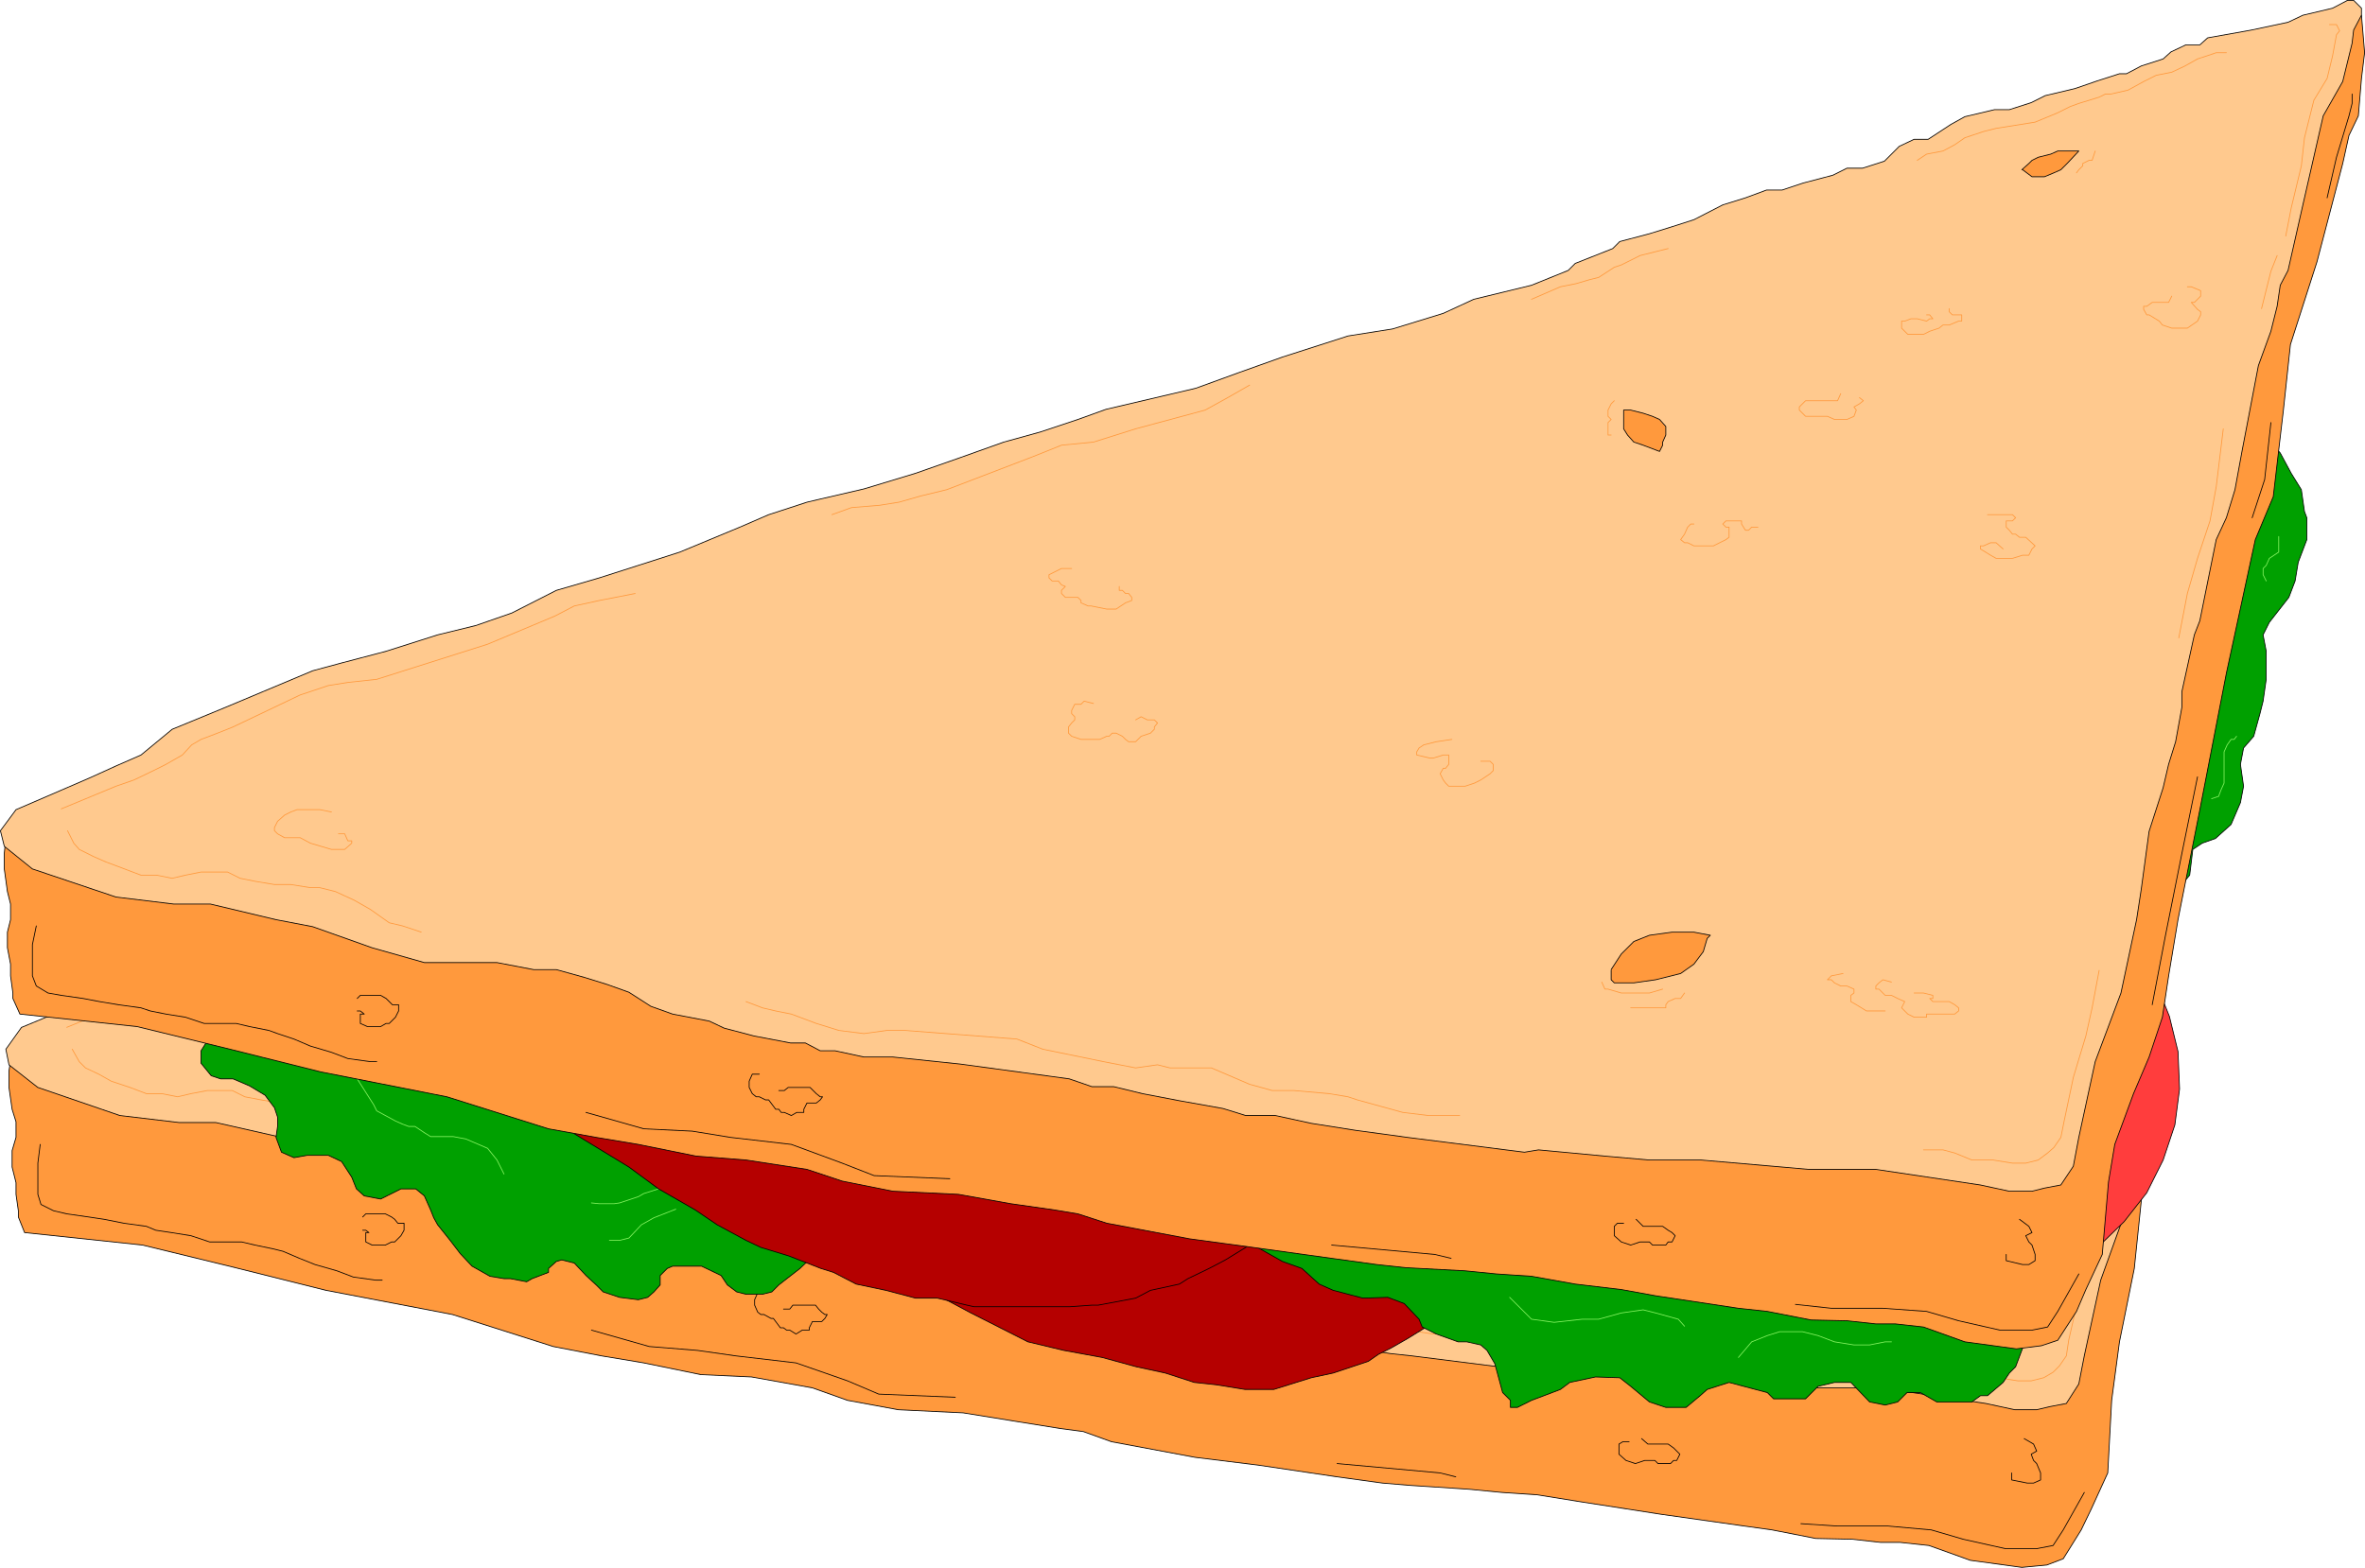 <?xml version="1.0" encoding="UTF-8" standalone="no"?>
<svg
   version="1.0"
   width="129.51mm"
   height="85.877mm"
   id="svg105"
   sodipodi:docname="Sandwich - Half 1.wmf"
   xmlns:inkscape="http://www.inkscape.org/namespaces/inkscape"
   xmlns:sodipodi="http://sodipodi.sourceforge.net/DTD/sodipodi-0.dtd"
   xmlns="http://www.w3.org/2000/svg"
   xmlns:svg="http://www.w3.org/2000/svg">
  <sodipodi:namedview
     id="namedview105"
     pagecolor="#ffffff"
     bordercolor="#000000"
     borderopacity="0.25"
     inkscape:showpageshadow="2"
     inkscape:pageopacity="0.0"
     inkscape:pagecheckerboard="0"
     inkscape:deskcolor="#d1d1d1"
     inkscape:document-units="mm" />
  <defs
     id="defs1">
    <pattern
       id="WMFhbasepattern"
       patternUnits="userSpaceOnUse"
       width="6"
       height="6"
       x="0"
       y="0" />
  </defs>
  <path
     style="fill:#ff993d;fill-opacity:1;fill-rule:evenodd;stroke:none"
     d="m 2.505,217.218 -0.646,4.524 v 3.393 l 0.646,4.524 0.808,2.585 v 1.454 1.777 l -0.808,2.747 v 3.393 l 0.808,3.231 v 1.292 1.131 l 0.485,3.393 v 1.292 l 1.293,3.231 24.402,2.585 19.23,4.685 18.746,4.685 26.179,5.008 20.846,6.624 10.019,1.939 8.726,1.454 11.797,2.423 10.504,0.485 12.605,2.262 7.272,2.585 10.504,1.939 13.413,0.646 10.989,1.777 9.05,1.454 4.848,0.646 5.818,2.1 17.291,3.231 13.09,1.616 16.322,2.423 9.373,1.292 5.818,0.485 12.282,0.808 6.626,0.646 7.272,0.485 9.05,1.454 9.373,1.454 7.272,1.131 17.13,2.423 5.818,0.808 9.05,1.777 7.595,0.162 5.818,0.646 h 4.04 l 5.979,0.646 8.565,3.07 10.666,1.454 5.171,-0.485 3.394,-1.292 3.717,-5.978 2.101,-4.362 3.394,-7.432 0.808,-15.025 1.616,-12.117 3.07,-15.187 4.525,-43.783 6.141,-72.379 L 479.547,50.003 28.199,207.363 8.484,213.987 Z"
     id="path1" />
  <path
     style="fill:none;stroke:#000000;stroke-width:0.162px;stroke-linecap:round;stroke-linejoin:round;stroke-miterlimit:4;stroke-dasharray:none;stroke-opacity:1"
     d="m 2.505,217.218 -0.646,4.524 v 3.393 l 0.646,4.524 0.808,2.585 v 1.454 1.777 l -0.808,2.747 v 3.393 l 0.808,3.231 v 1.292 1.131 l 0.485,3.393 v 1.292 l 1.293,3.231 24.402,2.585 19.23,4.685 18.746,4.685 26.179,5.008 20.846,6.624 10.019,1.939 8.726,1.454 11.797,2.423 10.504,0.485 12.605,2.262 7.272,2.585 10.504,1.939 13.413,0.646 10.989,1.777 9.05,1.454 4.848,0.646 5.818,2.1 17.291,3.231 13.09,1.616 16.322,2.423 9.373,1.292 5.818,0.485 12.282,0.808 6.626,0.646 7.272,0.485 9.05,1.454 9.373,1.454 7.272,1.131 17.13,2.423 5.818,0.808 9.05,1.777 7.595,0.162 5.818,0.646 h 4.04 l 5.979,0.646 8.565,3.07 10.666,1.454 5.171,-0.485 3.394,-1.292 3.717,-5.978 2.101,-4.362 3.394,-7.432 0.808,-15.025 1.616,-12.117 3.07,-15.187 4.525,-43.783 6.141,-72.379 L 479.547,50.003 28.199,207.363 8.484,213.987 2.505,217.218 v 0"
     id="path2" />
  <path
     style="fill:#ffc98e;fill-opacity:1;fill-rule:evenodd;stroke:none"
     d="m 7.838,225.135 16.968,5.816 12.282,1.454 h 7.595 l 13.574,3.07 7.595,1.454 12.282,4.685 10.666,2.908 h 7.434 7.595 l 7.595,1.454 h 4.686 l 5.979,1.616 4.686,1.454 4.363,1.454 4.686,3.07 4.525,1.616 7.595,1.454 3.07,1.616 6.141,1.292 7.595,1.454 h 3.07 l 2.909,1.616 h 3.232 l 5.818,1.616 h 6.141 l 13.736,1.454 22.786,2.908 4.525,1.616 h 4.686 l 5.979,1.454 7.434,1.454 9.211,1.616 4.686,1.454 h 5.979 l 7.595,1.616 9.211,1.454 5.979,0.969 4.525,0.485 24.402,3.07 2.909,-0.485 13.736,1.292 9.211,0.485 h 4.525 6.141 l 16.806,1.616 5.494,0.646 h 5.171 4.202 4.363 l 21.816,3.231 5.979,1.292 h 4.525 l 2.747,-0.646 3.394,-0.646 2.586,-4.039 1.131,-5.816 3.394,-15.671 5.171,-14.379 3.394,-15.187 0.97,-5.978 0.485,-11.955 v -4.685 l 1.454,-4.524 v -4.524 l 1.454,-4.524 1.616,-7.432 v -3.231 l 1.454,-11.955 v -13.571 l 26.826,-114.708 -2.909,1.454 -7.595,1.616 -9.211,1.454 -1.454,1.616 h -3.07 l -3.07,1.454 -1.454,1.454 -4.525,1.616 -3.232,1.454 h -1.454 l -4.525,1.454 -4.525,1.454 -6.141,1.454 -3.07,1.616 -4.525,1.616 h -3.07 l -5.979,1.454 -3.232,1.454 -4.363,2.908 h -3.07 l -3.07,1.616 -2.909,3.07 -4.686,1.454 h -3.07 l -2.909,1.454 -6.141,1.616 -4.363,1.454 h -3.232 l -4.363,1.616 -4.848,1.454 -5.818,2.908 -4.686,1.616 -4.525,1.616 -6.141,1.454 -1.454,1.454 -7.757,2.908 -1.454,1.454 -7.595,3.231 -6.141,1.454 -5.818,1.454 -6.302,3.07 -10.504,2.908 -9.211,1.616 -13.574,4.524 -9.05,2.908 -9.05,3.231 -18.422,4.362 -5.818,2.262 -8.08,2.747 -7.272,1.777 -9.211,3.393 -9.211,3.231 -10.666,3.231 -9.05,2.1 -2.586,0.646 -8.08,2.585 -5.979,2.585 -12.443,5.17 -8.403,2.585 -8.08,2.747 -9.05,2.747 -9.211,4.524 -7.434,2.585 -7.757,1.939 -10.666,3.231 -9.211,2.585 -5.979,1.616 -18.261,7.755 -10.827,4.362 -6.464,5.332 -5.494,2.262 -5.01,2.262 -5.979,2.747 -9.373,3.877 -3.232,4.524 0.646,3.231 5.979,4.685 z"
     id="path3" />
  <path
     style="fill:none;stroke:#000000;stroke-width:0.162px;stroke-linecap:round;stroke-linejoin:round;stroke-miterlimit:4;stroke-dasharray:none;stroke-opacity:1"
     d="m 7.838,225.135 16.968,5.816 12.282,1.454 h 7.595 l 13.574,3.07 7.595,1.454 12.282,4.685 10.666,2.908 h 7.434 7.595 l 7.595,1.454 h 4.686 l 5.979,1.616 4.686,1.454 4.363,1.454 4.686,3.07 4.525,1.616 7.595,1.454 3.07,1.616 6.141,1.292 7.595,1.454 h 3.07 l 2.909,1.616 h 3.232 l 5.818,1.616 h 6.141 l 13.736,1.454 22.786,2.908 4.525,1.616 h 4.686 l 5.979,1.454 7.434,1.454 9.211,1.616 4.686,1.454 h 5.979 l 7.595,1.616 9.211,1.454 5.979,0.969 4.525,0.485 24.402,3.07 2.909,-0.485 13.736,1.292 9.211,0.485 h 4.525 6.141 l 16.806,1.616 5.494,0.646 h 5.171 4.202 4.363 l 21.816,3.231 5.979,1.292 h 4.525 l 2.747,-0.646 3.394,-0.646 2.586,-4.039 1.131,-5.816 3.394,-15.671 5.171,-14.379 3.394,-15.187 0.97,-5.978 0.485,-11.955 v -4.685 l 1.454,-4.524 v -4.524 l 1.454,-4.524 1.616,-7.432 v -3.231 l 1.454,-11.955 v -13.571 l 26.826,-114.708 -2.909,1.454 -7.595,1.616 -9.211,1.454 -1.454,1.616 h -3.07 l -3.07,1.454 -1.454,1.454 -4.525,1.616 -3.232,1.454 h -1.454 l -4.525,1.454 -4.525,1.454 -6.141,1.454 -3.07,1.616 -4.525,1.616 h -3.07 l -5.979,1.454 -3.232,1.454 -4.363,2.908 h -3.07 l -3.07,1.616 -2.909,3.07 -4.686,1.454 h -3.07 l -2.909,1.454 -6.141,1.616 -4.363,1.454 h -3.232 l -4.363,1.616 -4.848,1.454 -5.818,2.908 -4.686,1.616 -4.525,1.616 -6.141,1.454 -1.454,1.454 -7.757,2.908 -1.454,1.454 -7.595,3.231 -6.141,1.454 -5.818,1.454 -6.302,3.07 -10.504,2.908 -9.211,1.616 -13.574,4.524 -9.05,2.908 -9.05,3.231 -18.422,4.362 -5.818,2.262 -8.08,2.747 -7.272,1.777 -9.211,3.393 -9.211,3.231 -10.666,3.231 -9.05,2.1 -2.586,0.646 -8.08,2.585 -5.979,2.585 -12.443,5.17 -8.403,2.585 -8.08,2.747 -9.05,2.747 -9.211,4.524 -7.434,2.585 -7.757,1.939 -10.666,3.231 -9.211,2.585 -5.979,1.616 -18.261,7.755 -10.827,4.362 -6.464,5.332 -5.494,2.262 -5.01,2.262 -5.979,2.747 -9.373,3.877 -3.232,4.524 0.646,3.231 5.979,4.685 v 0"
     id="path4" />
  <path
     style="fill:none;stroke:#ff993d;stroke-width:0.162px;stroke-linecap:round;stroke-linejoin:round;stroke-miterlimit:4;stroke-dasharray:none;stroke-opacity:1"
     d="m 69.73,213.341 -2.586,-0.646 h -1.939 -2.586 l -1.293,0.646 -1.454,0.646 -1.293,1.292 -0.646,1.454 v 0.485 l 0.646,0.646 1.293,0.646 h 1.454 1.939 l 1.939,1.292 4.525,1.292 h 1.454 1.293 l 1.293,-1.292 v -0.646 h -0.646 l -0.646,-1.292 h -1.293"
     id="path5" />
  <path
     style="fill:none;stroke:#ff993d;stroke-width:0.162px;stroke-linecap:round;stroke-linejoin:round;stroke-miterlimit:4;stroke-dasharray:none;stroke-opacity:1"
     d="m 222.765,162.772 h -1.939 l -1.454,0.808 -1.131,0.646 v 0.646 l 0.485,0.485 h 0.646 0.808 l 0.646,0.808 0.808,0.646 -0.808,0.808 v 0.485 l 0.808,0.646 h 1.131 1.454 l 0.646,0.646 v 0.646 l 1.293,0.646 h 0.646 l 3.232,0.646 h 1.939 l 2.101,-1.292 1.293,-0.646 v -0.646 l -0.808,-0.646 h -0.485 l -0.646,-0.485 h -0.646 v -0.808"
     id="path6" />
  <path
     style="fill:none;stroke:#ff993d;stroke-width:0.162px;stroke-linecap:round;stroke-linejoin:round;stroke-miterlimit:4;stroke-dasharray:none;stroke-opacity:1"
     d="m 227.29,191.045 -1.778,-0.646 -0.646,0.646 h -1.293 l -0.808,1.292 v 0.646 l 0.808,0.646 v 0.646 l -0.808,0.646 -0.485,0.646 v 1.454 l 0.485,0.485 2.101,0.808 h 1.293 1.131 1.454 l 1.293,-0.808 h 0.646 l 0.646,-0.485 h 0.646 l 1.454,0.485 0.646,0.808 0.485,0.646 h 1.454 l 1.293,-1.454 1.939,-0.485 0.808,-0.808 v -0.646 l 0.646,-0.646 -0.646,-0.646 h -1.454 l -1.293,-0.646 -1.293,0.646"
     id="path7" />
  <path
     style="fill:none;stroke:#000000;stroke-width:0.162px;stroke-linecap:round;stroke-linejoin:round;stroke-miterlimit:4;stroke-dasharray:none;stroke-opacity:1"
     d="m 75.063,251.954 0.646,-0.646 h 1.293 1.454 1.293 l 1.293,0.646 0.646,0.485 0.646,0.808 h 1.293 v 1.454 l -0.646,1.131 -0.646,0.646 -0.646,0.646 h -0.646 l -1.293,0.646 H 78.457 77.002 l -1.293,-0.646 v -0.646 -1.292 h 0.646 l -0.646,-0.485 h -0.646"
     id="path8" />
  <path
     style="fill:none;stroke:#000000;stroke-width:0.162px;stroke-linecap:round;stroke-linejoin:round;stroke-miterlimit:4;stroke-dasharray:none;stroke-opacity:1"
     d="m 158.125,267.625 h -1.293 l -0.646,1.454 v 1.131 l 0.646,1.454 0.646,0.485 h 0.646 l 1.454,0.808 h 0.485 l 1.454,1.939 h 0.646 l 0.646,0.485 h 0.646 l 1.293,0.808 1.293,-0.808 h 1.454 v -0.485 l 0.646,-1.292 h 0.646 0.646 0.646 l 0.646,-0.646 0.485,-0.808 h -0.485 l -0.646,-0.485 -0.646,-0.646 -0.646,-0.808 h -0.646 -0.646 -2.747 -0.646 l -0.646,0.808 h -0.646 -0.646"
     id="path9" />
  <path
     style="fill:none;stroke:#ff993d;stroke-width:0.162px;stroke-linecap:round;stroke-linejoin:round;stroke-miterlimit:4;stroke-dasharray:none;stroke-opacity:1"
     d="m 13.817,212.695 10.989,-4.524 4.04,-1.454 3.878,-1.939 2.747,-1.292 3.394,-1.939 1.939,-1.939 2.101,-1.292 3.232,-1.292 3.232,-1.454 13.898,-6.624 5.818,-1.777 4.04,-0.646 5.979,-0.808 22.947,-7.109 13.898,-5.978 3.878,-1.939 5.333,-1.292 7.272,-1.292"
     id="path10" />
  <path
     style="fill:none;stroke:#ff993d;stroke-width:0.162px;stroke-linecap:round;stroke-linejoin:round;stroke-miterlimit:4;stroke-dasharray:none;stroke-opacity:1"
     d="m 173.316,151.786 3.878,-1.292 5.979,-0.646 3.878,-0.646 4.686,-1.454 5.333,-1.292 17.13,-6.462 6.626,-2.747 6.464,-0.646 8.726,-2.423 14.544,-4.039 4.525,-2.585 4.525,-2.585"
     id="path11" />
  <path
     style="fill:none;stroke:#ff993d;stroke-width:0.162px;stroke-linecap:round;stroke-linejoin:round;stroke-miterlimit:4;stroke-dasharray:none;stroke-opacity:1"
     d="m 14.948,217.218 1.454,2.585 1.293,1.292 2.747,1.292 2.586,1.454 3.878,1.292 3.394,1.292 h 3.232 l 3.232,0.646 2.747,-0.646 3.394,-0.646 h 1.778 3.394 l 2.586,1.292 3.394,0.646 3.878,0.646 h 3.394 l 3.878,0.485 h 1.939 l 3.394,0.808 3.878,1.939 3.394,2.1 3.878,2.423 2.586,0.808 4.04,1.292"
     id="path12" />
  <path
     style="fill:none;stroke:#ff993d;stroke-width:0.162px;stroke-linecap:round;stroke-linejoin:round;stroke-miterlimit:4;stroke-dasharray:none;stroke-opacity:1"
     d="m 155.54,252.438 3.394,1.454 2.586,0.808 3.232,0.485 5.333,1.939 4.525,1.454 5.171,0.485 4.848,-0.485 h 3.878 l 23.109,1.939 5.171,1.939 12.605,2.585 6.626,1.292 4.686,-0.485 2.586,0.485 h 8.403 l 7.918,3.231 4.686,1.454 h 4.686 l 7.11,0.646 4.04,0.485 1.939,0.808 9.211,2.423 5.333,0.808 h 4.04 2.586"
     id="path13" />
  <path
     style="fill:none;stroke:#000000;stroke-width:0.162px;stroke-linecap:round;stroke-linejoin:round;stroke-miterlimit:4;stroke-dasharray:none;stroke-opacity:1"
     d="m 8.322,236.929 -0.485,3.877 v 1.939 2.1 2.423 l 0.646,2.1 2.586,1.292 2.747,0.646 4.525,0.646 3.232,0.485 4.04,0.808 4.686,0.646 1.939,0.808 3.232,0.485 4.04,0.646 3.878,1.292 h 4.04 2.586 l 2.747,0.646 3.878,0.808 1.939,0.485 3.394,1.454 3.232,1.292 4.525,1.292 3.394,1.292 4.686,0.646 h 1.293"
     id="path14" />
  <path
     style="fill:none;stroke:#000000;stroke-width:0.162px;stroke-linecap:round;stroke-linejoin:round;stroke-miterlimit:4;stroke-dasharray:none;stroke-opacity:1"
     d="m 122.412,275.38 11.958,3.393 10.019,0.808 7.918,1.131 12.443,1.454 10.666,3.716 6.464,2.747 15.837,0.646"
     id="path15" />
  <path
     style="fill:none;stroke:#000000;stroke-width:0.162px;stroke-linecap:round;stroke-linejoin:round;stroke-miterlimit:4;stroke-dasharray:none;stroke-opacity:1"
     d="m 276.74,303.007 21.331,1.939 3.232,0.808"
     id="path16" />
  <path
     style="fill:none;stroke:#ff993d;stroke-width:0.162px;stroke-linecap:round;stroke-linejoin:round;stroke-miterlimit:4;stroke-dasharray:none;stroke-opacity:1"
     d="m 450.621,106.549 -0.646,1.292 h -1.939 -1.454 l -1.293,0.646 h -0.485 v 0.646 l 0.485,1.454 h 0.646 l 2.101,1.292 0.485,0.646 2.101,0.646 h 3.232 l 2.101,-1.292 0.646,-1.292 v -0.808 l -0.646,-0.646 -1.454,-1.292 h 0.808 l 1.293,-1.292 v -1.454 l -2.101,-0.485 h -0.646"
     id="path17" />
  <path
     style="fill:none;stroke:#ff993d;stroke-width:0.162px;stroke-linecap:round;stroke-linejoin:round;stroke-miterlimit:4;stroke-dasharray:none;stroke-opacity:1"
     d="m 404.404,109.134 0.162,0.646 0.646,0.808 h 0.485 1.454 v 1.292 h -0.808 l -1.778,0.646 h -1.454 l -0.646,0.646 -1.939,0.646 -1.293,0.646 h -1.293 -1.939 l -1.293,-1.292 v -1.292 h 0.646 l 1.131,-0.646 h 1.454 l 1.778,0.646 0.808,-0.646 h 0.646 l -0.646,-0.646 h -0.808"
     id="path18" />
  <path
     style="fill:none;stroke:#ff993d;stroke-width:0.162px;stroke-linecap:round;stroke-linejoin:round;stroke-miterlimit:4;stroke-dasharray:none;stroke-opacity:1"
     d="m 381.941,126.744 -0.485,1.454 h -1.293 -1.454 -2.586 -1.454 l -0.485,0.646 -0.808,0.646 v 0.646 l 1.293,1.292 h 1.454 1.939 1.293 l 1.293,0.646 h 1.293 1.454 l 1.454,-0.646 0.646,-1.292 -0.646,-0.646 1.131,-0.646 0.646,-0.646 -0.646,-0.646"
     id="path19" />
  <path
     style="fill:none;stroke:#ff993d;stroke-width:0.162px;stroke-linecap:round;stroke-linejoin:round;stroke-miterlimit:4;stroke-dasharray:none;stroke-opacity:1"
     d="m 351.722,153.725 h -0.646 l -0.646,0.646 -0.808,1.292 -0.646,1.292 0.646,0.646 h 0.808 l 1.293,0.646 h 2.586 0.646 0.808 l 1.131,-0.646 1.454,-0.646 0.646,-0.646 v -0.646 -0.646 -0.646 h -0.646 l -0.808,-0.646 0.808,-0.646 h 1.939 0.646 0.646 v 0.646 l 0.808,1.292 h 0.646 l 0.485,-0.646 h 0.646 0.808"
     id="path20" />
  <path
     style="fill:none;stroke:#ff993d;stroke-width:0.162px;stroke-linecap:round;stroke-linejoin:round;stroke-miterlimit:4;stroke-dasharray:none;stroke-opacity:1"
     d="m 412.322,151.786 h 1.293 1.454 0.646 1.939 l 0.646,0.808 -0.646,0.485 h -0.646 -0.646 v 0.646 0.646 l 0.646,0.646 0.646,0.646 h 0.646 l 0.646,0.646 h 1.454 l 1.939,1.939 -0.808,0.808 -0.646,1.131 h -1.293 l -1.939,0.808 h -1.939 -1.454 l -1.293,-0.808 -1.939,-1.131 v -0.808 h 0.646 l 1.293,-0.646 h 1.293 l 1.454,1.454"
     id="path21" />
  <path
     style="fill:none;stroke:#ff993d;stroke-width:0.162px;stroke-linecap:round;stroke-linejoin:round;stroke-miterlimit:4;stroke-dasharray:none;stroke-opacity:1"
     d="m 382.588,246.622 -2.424,0.646 -0.808,0.808 h 0.808 l 0.485,0.646 1.293,0.646 h 1.454 l 1.454,0.646 v 0.646 l -0.808,0.646 v 1.131 l 1.454,0.808 1.778,1.454 h 1.939 1.454 0.646"
     id="path22" />
  <path
     style="fill:none;stroke:#ff993d;stroke-width:0.162px;stroke-linecap:round;stroke-linejoin:round;stroke-miterlimit:4;stroke-dasharray:none;stroke-opacity:1"
     d="m 392.607,248.723 -1.939,-0.646 -0.646,0.646 -0.808,0.646 v 0.646 h 0.808 l 0.646,0.646 0.646,0.646 h 1.293 l 1.293,0.646 1.454,0.485 -0.646,1.454 0.646,0.808 0.646,0.485 1.293,0.646 h 1.293 1.131 v -0.646 h 2.262 1.939 1.293 0.485 l 0.646,-0.485 v -0.808 l -0.646,-0.646 -1.131,-0.808 h -0.646 -1.454 -1.293 l -0.646,-0.485 h 0.646 v -0.646 l -1.939,-0.646 h -1.293 -0.646"
     id="path23" />
  <path
     style="fill:none;stroke:#ff993d;stroke-width:0.162px;stroke-linecap:round;stroke-linejoin:round;stroke-miterlimit:4;stroke-dasharray:none;stroke-opacity:1"
     d="m 301.626,198.316 -3.232,0.646 -2.747,0.646 -0.808,0.485 -0.485,0.808 v 0.646 l 2.586,0.485 h 0.808 l 1.939,-0.485 h 1.293 v 1.939 l -0.646,0.646 h -0.646 l -0.646,1.454 0.646,1.131 0.646,0.646 0.646,0.808 h 1.293 1.939 l 2.101,-0.808 1.293,-0.646 1.939,-1.131 0.646,-0.808 v -1.292 l -0.646,-0.646 h -0.808 -1.131"
     id="path24" />
  <path
     style="fill:#ff993d;fill-opacity:1;fill-rule:evenodd;stroke:none"
     d="m 338.471,130.137 2.586,0.646 2.101,0.646 1.293,0.646 1.293,1.292 v 2.1 l -0.485,1.131 v 0.646 l -0.808,1.292 -3.394,-1.292 -1.778,-0.646 -1.454,-1.131 -0.646,-1.292 v -2.1 -1.939 h 1.293 z"
     id="path25" />
  <path
     style="fill:none;stroke:#000000;stroke-width:0.162px;stroke-linecap:round;stroke-linejoin:round;stroke-miterlimit:4;stroke-dasharray:none;stroke-opacity:1"
     d="m 338.471,130.137 2.586,0.646 2.101,0.646 1.293,0.646 1.293,1.292 v 2.1 l -0.485,1.131 v 0.646 l -0.808,1.292 -3.394,-1.292 -1.778,-0.646 -1.454,-1.131 -0.646,-1.292 v -2.1 -1.939 h 1.293 v 0"
     id="path26" />
  <path
     style="fill:#ff993d;fill-opacity:1;fill-rule:evenodd;stroke:none"
     d="m 419.594,80.376 1.293,-1.292 0.646,-0.646 1.454,-0.646 2.586,-0.646 1.454,-0.646 h 1.778 1.939 0.646 l -2.586,2.585 -1.131,1.292 -1.454,0.485 -1.939,0.808 h -1.939 -0.808 z"
     id="path27" />
  <path
     style="fill:none;stroke:#000000;stroke-width:0.162px;stroke-linecap:round;stroke-linejoin:round;stroke-miterlimit:4;stroke-dasharray:none;stroke-opacity:1"
     d="m 419.594,80.376 1.293,-1.292 0.646,-0.646 1.454,-0.646 2.586,-0.646 1.454,-0.646 h 1.778 1.939 0.646 l -2.586,2.585 -1.131,1.292 -1.454,0.485 -1.939,0.808 h -1.939 -0.808 l -1.939,-1.292 v 0"
     id="path28" />
  <path
     style="fill:#ff993d;fill-opacity:1;fill-rule:evenodd;stroke:none"
     d="m 334.431,246.138 2.101,-3.393 2.747,-2.585 3.232,-1.292 4.525,-0.646 h 4.686 l 3.232,0.646 -0.646,0.646 -0.646,2.747 -1.939,2.585 -2.747,1.777 -5.171,1.454 -4.525,0.646 h -4.202 l -0.646,-0.646 z"
     id="path29" />
  <path
     style="fill:none;stroke:#000000;stroke-width:0.162px;stroke-linecap:round;stroke-linejoin:round;stroke-miterlimit:4;stroke-dasharray:none;stroke-opacity:1"
     d="m 334.431,246.138 2.101,-3.393 2.747,-2.585 3.232,-1.292 4.525,-0.646 h 4.686 l 3.232,0.646 -0.646,0.646 -0.646,2.747 -1.939,2.585 -2.747,1.777 -5.171,1.454 -4.525,0.646 h -4.202 l -0.646,-0.646 v -1.939 0"
     id="path30" />
  <path
     style="fill:none;stroke:#ff993d;stroke-width:0.162px;stroke-linecap:round;stroke-linejoin:round;stroke-miterlimit:4;stroke-dasharray:none;stroke-opacity:1"
     d="m 332.492,248.723 0.808,1.292 h 0.646 l 2.586,0.646 h 3.232 2.747 l 2.747,-0.646"
     id="path31" />
  <path
     style="fill:none;stroke:#ff993d;stroke-width:0.162px;stroke-linecap:round;stroke-linejoin:round;stroke-miterlimit:4;stroke-dasharray:none;stroke-opacity:1"
     d="m 338.471,253.892 h 1.939 4.04 1.293 v -0.646 l 0.646,-0.808 1.293,-0.485 h 1.293 l 0.646,-1.292"
     id="path32" />
  <path
     style="fill:none;stroke:#ff993d;stroke-width:0.162px;stroke-linecap:round;stroke-linejoin:round;stroke-miterlimit:4;stroke-dasharray:none;stroke-opacity:1"
     d="m 335.077,128.198 -0.646,0.646 -0.485,1.292 v 1.292 l 0.485,0.646 -0.485,0.646 v 0.646 2.1 h 0.485"
     id="path33" />
  <path
     style="fill:none;stroke:#ff993d;stroke-width:0.162px;stroke-linecap:round;stroke-linejoin:round;stroke-miterlimit:4;stroke-dasharray:none;stroke-opacity:1"
     d="m 430.744,80.861 0.646,-0.485 0.646,-0.646 V 79.084 l 1.454,-0.646 h 0.646 l 0.646,-1.939"
     id="path34" />
  <path
     style="fill:none;stroke:#000000;stroke-width:0.162px;stroke-linecap:round;stroke-linejoin:round;stroke-miterlimit:4;stroke-dasharray:none;stroke-opacity:1"
     d="m 339.764,297.837 1.293,1.131 h 2.101 1.293 0.808 l 1.131,0.808 0.646,0.646 0.646,0.646 -0.646,1.292 h -0.646 l -0.646,0.646 h -2.586 l -0.646,-0.646 h -2.101 l -1.939,0.646 -1.939,-0.646 -1.454,-1.292 v -2.1 l 0.808,-0.485 h 0.646 0.646"
     id="path35" />
  <path
     style="fill:none;stroke:#000000;stroke-width:0.162px;stroke-linecap:round;stroke-linejoin:round;stroke-miterlimit:4;stroke-dasharray:none;stroke-opacity:1"
     d="m 418.948,297.837 1.939,1.131 0.646,1.454 -1.131,0.646 0.485,1.292 0.646,0.646 0.808,1.939 v 1.454 l -1.454,0.646 h -1.293 l -3.232,-0.646 v -1.454"
     id="path36" />
  <path
     style="fill:none;stroke:#ff993d;stroke-width:0.162px;stroke-linecap:round;stroke-linejoin:round;stroke-miterlimit:4;stroke-dasharray:none;stroke-opacity:1"
     d="m 317.948,107.195 5.979,-2.585 3.394,-0.646 2.747,-0.646 1.778,-0.646 3.232,-1.939 1.454,-0.646 1.293,-0.808 2.586,-1.292 3.394,-0.646 2.586,-0.646"
     id="path37" />
  <path
     style="fill:none;stroke:#ff993d;stroke-width:0.162px;stroke-linecap:round;stroke-linejoin:round;stroke-miterlimit:4;stroke-dasharray:none;stroke-opacity:1"
     d="m 397.94,78.438 1.778,-1.292 3.394,-0.646 2.586,-1.454 2.101,-1.292 1.293,-0.646 2.586,-0.646 2.586,-0.485 4.04,-0.646 4.04,-0.646 4.686,-2.1 2.424,-1.292 1.939,-0.808 2.101,-0.485 1.939,-0.808 1.454,-0.646 h 1.131 l 3.394,-0.485 3.394,-1.939 2.586,-1.292 3.232,-0.646 2.586,-1.454 2.747,-1.292 1.778,-0.485 2.101,-0.808 h 1.939"
     id="path38" />
  <path
     style="fill:none;stroke:#ff993d;stroke-width:0.162px;stroke-linecap:round;stroke-linejoin:round;stroke-miterlimit:4;stroke-dasharray:none;stroke-opacity:1"
     d="m 399.232,283.296 h 3.878 l 2.586,0.808 3.394,1.131 h 1.939 2.586 l 4.04,0.646 h 2.747 l 2.586,-0.646 1.939,-1.131 1.293,-1.292 1.454,-2.1 0.485,-3.231 2.101,-9.209 2.586,-8.563 1.293,-5.816 1.293,-7.755"
     id="path39" />
  <path
     style="fill:none;stroke:#000000;stroke-width:0.162px;stroke-linecap:round;stroke-linejoin:round;stroke-miterlimit:4;stroke-dasharray:none;stroke-opacity:1"
     d="m 372.73,315.447 7.434,0.485 h 10.504 l 9.05,0.808 6.626,1.939 8.726,1.939 h 6.464 l 3.394,-0.646 2.101,-3.231 4.363,-7.755"
     id="path40" />
  <path
     style="fill:#ff3d3d;fill-opacity:1;fill-rule:evenodd;stroke:none"
     d="m 424.927,261.001 9.211,-2.747 5.494,-5.332 4.686,-5.978 3.394,-6.786 2.424,-7.27 0.97,-7.432 -0.323,-7.755 -1.778,-7.27 -2.909,-7.27 -1.293,-2.423 -3.07,-7.432 -16.806,67.855 v 0 z"
     id="path41" />
  <path
     style="fill:none;stroke:#000000;stroke-width:0.162px;stroke-linecap:round;stroke-linejoin:round;stroke-miterlimit:4;stroke-dasharray:none;stroke-opacity:1"
     d="m 424.927,261.001 9.211,-2.747 5.494,-5.332 4.686,-5.978 3.394,-6.786 2.424,-7.27 0.97,-7.432 -0.323,-7.755 -1.778,-7.27 -2.909,-7.27 -1.293,-2.423 -3.07,-7.432 -16.806,67.855 v 0"
     id="path42" />
  <path
     style="fill:#b50000;fill-opacity:1;fill-rule:evenodd;stroke:none"
     d="m 186.244,262.455 7.434,5.493 7.272,3.877 11.797,5.978 7.434,1.777 7.918,1.454 7.11,1.939 5.979,1.292 5.979,1.939 4.525,0.485 5.979,0.969 h 5.979 l 7.757,-2.423 4.525,-0.969 7.272,-2.423 2.101,-1.454 2.586,-1.292 3.394,-1.939 3.394,-2.1 3.394,-1.939 1.778,-1.292 2.586,-1.939 2.262,-2.423 1.778,-4.847 1.454,-1.454 -98.737,-13.571 -22.786,15.025 v 0 z"
     id="path43" />
  <path
     style="fill:none;stroke:#000000;stroke-width:0.162px;stroke-linecap:round;stroke-linejoin:round;stroke-miterlimit:4;stroke-dasharray:none;stroke-opacity:1"
     d="m 186.244,262.455 7.434,5.493 7.272,3.877 11.797,5.978 7.434,1.777 7.918,1.454 7.11,1.939 5.979,1.292 5.979,1.939 4.525,0.485 5.979,0.969 h 5.979 l 7.757,-2.423 4.525,-0.969 7.272,-2.423 2.101,-1.454 2.586,-1.292 3.394,-1.939 3.394,-2.1 3.394,-1.939 1.778,-1.292 2.586,-1.939 2.262,-2.423 1.778,-4.847 1.454,-1.454 -98.737,-13.571 -22.786,15.025 v 0"
     id="path44" />
  <path
     style="fill:#00a000;fill-opacity:1;fill-rule:evenodd;stroke:none"
     d="m 257.671,256.801 7.757,4.362 4.04,1.454 3.555,3.231 2.909,1.292 6.141,1.616 5.171,-0.162 3.394,1.292 3.07,3.231 0.646,1.616 2.909,1.454 4.525,1.616 h 1.778 l 2.909,0.646 1.293,1.131 1.616,2.747 1.616,5.978 1.616,1.616 v 1.454 h 1.454 l 2.909,-1.454 2.586,-0.969 3.394,-1.292 1.939,-1.454 5.333,-1.131 5.01,0.162 2.262,1.777 3.878,3.231 3.394,1.131 h 1.293 2.909 l 2.909,-2.423 1.454,-1.292 4.525,-1.454 7.918,2.1 1.293,1.292 h 6.626 l 2.586,-2.585 3.394,-0.808 h 3.394 l 3.878,4.039 3.232,0.646 2.586,-0.646 1.939,-1.939 h 2.747 l 3.394,1.939 h 4.525 2.747 l 1.778,-1.292 h 1.454 l 3.232,-2.747 1.293,-1.939 1.293,-1.292 1.454,-3.877 0.323,-5.816 1.454,-1.616 v -4.524 z"
     id="path45" />
  <path
     style="fill:none;stroke:#000000;stroke-width:0.162px;stroke-linecap:round;stroke-linejoin:round;stroke-miterlimit:4;stroke-dasharray:none;stroke-opacity:1"
     d="m 257.671,256.801 7.757,4.362 4.04,1.454 3.555,3.231 2.909,1.292 6.141,1.616 5.171,-0.162 3.394,1.292 3.07,3.231 0.646,1.616 2.909,1.454 4.525,1.616 h 1.778 l 2.909,0.646 1.293,1.131 1.616,2.747 1.616,5.978 1.616,1.616 v 1.454 h 1.454 l 2.909,-1.454 2.586,-0.969 3.394,-1.292 1.939,-1.454 5.333,-1.131 5.01,0.162 2.262,1.777 3.878,3.231 3.394,1.131 h 1.293 2.909 l 2.909,-2.423 1.454,-1.292 4.525,-1.454 7.918,2.1 1.293,1.292 h 6.626 l 2.586,-2.585 3.394,-0.808 h 3.394 l 3.878,4.039 3.232,0.646 2.586,-0.646 1.939,-1.939 h 2.747 l 3.394,1.939 h 4.525 2.747 l 1.778,-1.292 h 1.454 l 3.232,-2.747 1.293,-1.939 1.293,-1.292 1.454,-3.877 0.323,-5.816 1.454,-1.616 v -4.524 L 257.671,256.801 v 0"
     id="path46" />
  <path
     style="fill:#00a000;fill-opacity:1;fill-rule:evenodd;stroke:none"
     d="M 45.006,214.472 H 43.551 l -1.939,3.07 v 2.585 l 2.101,2.585 1.939,0.646 h 1.454 1.131 l 3.394,1.454 3.232,1.939 1.939,2.585 0.646,1.939 v 1.939 l -0.323,2.262 1.131,3.07 2.586,1.131 2.747,-0.485 h 4.363 l 2.747,1.292 2.101,3.231 0.97,2.423 1.616,1.454 3.394,0.646 1.293,-0.646 2.909,-1.454 h 1.616 1.454 l 1.778,1.454 1.293,2.908 0.646,1.616 0.808,1.454 2.586,3.231 2.101,2.747 2.424,2.585 3.717,2.1 2.909,0.485 h 1.293 l 3.394,0.646 1.131,-0.646 3.394,-1.292 v -0.808 l 1.616,-1.454 1.131,-0.323 2.586,0.646 2.424,2.585 2.101,1.939 1.454,1.454 3.394,1.131 3.878,0.485 1.939,-0.485 1.293,-1.131 1.293,-1.454 v -1.939 l 1.454,-1.454 1.131,-0.485 h 3.394 1.454 1.131 l 4.04,1.939 1.293,1.939 1.939,1.454 1.939,0.485 h 1.293 2.101 l 1.939,-0.485 1.454,-1.454 4.363,-3.393 3.394,-3.231 2.586,-2.585 5.333,-7.755 1.939,-8.886 v -1.616 L 45.167,214.472 v 0 z"
     id="path47" />
  <path
     style="fill:none;stroke:#000000;stroke-width:0.162px;stroke-linecap:round;stroke-linejoin:round;stroke-miterlimit:4;stroke-dasharray:none;stroke-opacity:1"
     d="M 45.006,214.472 H 43.551 l -1.939,3.07 v 2.585 l 2.101,2.585 1.939,0.646 h 1.454 1.131 l 3.394,1.454 3.232,1.939 1.939,2.585 0.646,1.939 v 1.939 l -0.323,2.262 1.131,3.07 2.586,1.131 2.747,-0.485 h 4.363 l 2.747,1.292 2.101,3.231 0.97,2.423 1.616,1.454 3.394,0.646 1.293,-0.646 2.909,-1.454 h 1.616 1.454 l 1.778,1.454 1.293,2.908 0.646,1.616 0.808,1.454 2.586,3.231 2.101,2.747 2.424,2.585 3.717,2.1 2.909,0.485 h 1.293 l 3.394,0.646 1.131,-0.646 3.394,-1.292 v -0.808 l 1.616,-1.454 1.131,-0.323 2.586,0.646 2.424,2.585 2.101,1.939 1.454,1.454 3.394,1.131 3.878,0.485 1.939,-0.485 1.293,-1.131 1.293,-1.454 v -1.939 l 1.454,-1.454 1.131,-0.485 h 3.394 1.454 1.131 l 4.04,1.939 1.293,1.939 1.939,1.454 1.939,0.485 h 1.293 2.101 l 1.939,-0.485 1.454,-1.454 4.363,-3.393 3.394,-3.231 2.586,-2.585 5.333,-7.755 1.939,-8.886 v -1.616 L 45.167,214.472 v 0"
     id="path48" />
  <path
     style="fill:none;stroke:#84f260;stroke-width:0.162px;stroke-linecap:round;stroke-linejoin:round;stroke-miterlimit:4;stroke-dasharray:none;stroke-opacity:1"
     d="m 73.932,223.358 3.394,5.332 0.646,1.292 3.878,2.1 1.454,0.646 1.293,0.485 h 1.293 l 1.939,1.292 1.293,0.808 h 3.394 1.293 l 2.586,0.485 4.525,1.939 1.939,2.423 1.454,2.908"
     id="path49" />
  <path
     style="fill:none;stroke:#84f260;stroke-width:0.162px;stroke-linecap:round;stroke-linejoin:round;stroke-miterlimit:4;stroke-dasharray:none;stroke-opacity:1"
     d="m 122.412,249.046 1.616,0.162 h 3.07 l 1.131,-0.162 3.878,-1.292 1.131,-0.646 3.07,-0.969 h 2.909 1.454 4.848"
     id="path50" />
  <path
     style="fill:none;stroke:#84f260;stroke-width:0.162px;stroke-linecap:round;stroke-linejoin:round;stroke-miterlimit:4;stroke-dasharray:none;stroke-opacity:1"
     d="m 126.129,256.801 h 2.101 l 1.939,-0.485 2.586,-2.747 2.586,-1.454 4.525,-1.777"
     id="path51" />
  <path
     style="fill:none;stroke:#84f260;stroke-width:0.162px;stroke-linecap:round;stroke-linejoin:round;stroke-miterlimit:4;stroke-dasharray:none;stroke-opacity:1"
     d="m 312.453,268.594 4.525,4.524 4.686,0.646 5.818,-0.646 h 3.394 l 4.686,-1.292 4.525,-0.646 2.586,0.646 4.686,1.292 1.293,1.454"
     id="path52" />
  <path
     style="fill:none;stroke:#84f260;stroke-width:0.162px;stroke-linecap:round;stroke-linejoin:round;stroke-miterlimit:4;stroke-dasharray:none;stroke-opacity:1"
     d="m 359.802,281.035 2.747,-3.231 3.232,-1.292 2.586,-0.808 h 4.686 l 3.232,0.808 3.394,1.292 4.04,0.646 h 3.232 l 3.232,-0.646 h 1.293"
     id="path53" />
  <path
     style="fill:#b50000;fill-opacity:1;fill-rule:evenodd;stroke:none"
     d="m 110.292,229.497 19.877,12.117 6.141,4.524 7.595,4.362 4.525,3.07 5.979,3.231 3.07,1.454 5.818,1.777 6.626,2.585 2.586,0.808 4.686,2.423 6.141,1.292 6.141,1.616 h 4.525 l 6.141,1.454 1.454,0.323 h 5.979 3.394 4.525 1.293 4.686 l 4.525,-0.323 h 1.293 l 7.757,-1.454 3.07,-1.616 5.979,-1.292 1.778,-1.131 4.363,-2.1 3.394,-1.777 4.202,-2.585 3.07,-3.393 3.07,-1.292 -145.925,-27.142 -7.595,3.07 v 0 z"
     id="path54" />
  <path
     style="fill:none;stroke:#000000;stroke-width:0.162px;stroke-linecap:round;stroke-linejoin:round;stroke-miterlimit:4;stroke-dasharray:none;stroke-opacity:1"
     d="m 110.292,229.497 19.877,12.117 6.141,4.524 7.595,4.362 4.525,3.07 5.979,3.231 3.07,1.454 5.818,1.777 6.626,2.585 2.586,0.808 4.686,2.423 6.141,1.292 6.141,1.616 h 4.525 l 6.141,1.454 1.454,0.323 h 5.979 3.394 4.525 1.293 4.686 l 4.525,-0.323 h 1.293 l 7.757,-1.454 3.07,-1.616 5.979,-1.292 1.778,-1.131 4.363,-2.1 3.394,-1.777 4.202,-2.585 3.07,-3.393 3.07,-1.292 -145.925,-27.142 -7.595,3.07 v 0"
     id="path55" />
  <path
     style="fill:#00a000;fill-opacity:1;fill-rule:evenodd;stroke:none"
     d="m 469.043,86.031 1.454,1.616 v 4.524 l 1.454,1.616 2.262,4.201 2.101,3.393 0.646,4.524 0.485,1.292 v 1.292 3.231 l -1.778,4.685 -0.646,3.877 -1.293,3.393 -4.04,5.17 -1.293,2.585 0.646,3.393 v 2.423 3.393 l -0.646,4.524 -0.646,2.585 -1.293,4.685 -2.101,2.423 -0.646,3.393 0.646,4.524 -0.646,3.393 -1.939,4.524 -3.232,2.908 -2.747,0.969 -1.939,1.292 -0.646,5.332 -3.394,4.039 -5.171,1.131 -5.979,0.808 -6.141,-1.454 -9.211,-5.978 -1.454,-1.616 47.187,-91.928 v 0 z"
     id="path56" />
  <path
     style="fill:none;stroke:#000000;stroke-width:0.162px;stroke-linecap:round;stroke-linejoin:round;stroke-miterlimit:4;stroke-dasharray:none;stroke-opacity:1"
     d="m 469.043,86.031 1.454,1.616 v 4.524 l 1.454,1.616 2.262,4.201 2.101,3.393 0.646,4.524 0.485,1.292 v 1.292 3.231 l -1.778,4.685 -0.646,3.877 -1.293,3.393 -4.04,5.17 -1.293,2.585 0.646,3.393 v 2.423 3.393 l -0.646,4.524 -0.646,2.585 -1.293,4.685 -2.101,2.423 -0.646,3.393 0.646,4.524 -0.646,3.393 -1.939,4.524 -3.232,2.908 -2.747,0.969 -1.939,1.292 -0.646,5.332 -3.394,4.039 -5.171,1.131 -5.979,0.808 -6.141,-1.454 -9.211,-5.978 -1.454,-1.616 47.187,-91.928 v 0"
     id="path57" />
  <path
     style="fill:#ff993d;fill-opacity:1;fill-rule:evenodd;stroke:none"
     d="m 1.374,171.981 -0.485,4.685 v 3.231 l 0.646,4.685 0.646,2.585 v 1.131 2.1 l -0.646,2.585 v 3.231 l 0.646,3.393 v 1.292 1.131 l 0.485,3.554 v 1.131 l 1.454,3.231 24.24,2.585 19.23,4.685 18.746,4.685 26.179,5.17 21.008,6.624 9.858,1.777 8.726,1.454 11.958,2.423 10.342,0.808 12.605,1.939 7.272,2.423 10.504,2.1 13.574,0.646 10.827,1.939 9.05,1.292 4.848,0.808 5.979,1.939 17.13,3.231 13.09,1.777 16.322,2.262 9.373,1.292 5.979,0.646 12.282,0.646 6.464,0.646 7.272,0.485 9.05,1.616 9.534,1.131 7.11,1.292 17.13,2.585 5.979,0.646 9.05,1.777 7.434,0.162 5.979,0.646 h 4.04 l 5.818,0.646 8.565,3.07 10.666,1.454 5.171,-0.646 3.394,-1.131 3.878,-5.978 1.939,-4.524 3.394,-7.27 1.293,-15.025 1.293,-7.755 3.878,-10.501 3.232,-7.593 2.747,-8.24 1.293,-8.563 1.939,-11.632 4.525,-22.78 5.494,-28.273 5.979,-27.627 3.717,-8.886 2.101,-17.933 1.454,-13.571 5.494,-17.125 5.333,-20.357 1.293,-5.816 1.939,-4.039 0.646,-7.755 0.646,-5.331 -0.646,-7.755 -3.232,1.292 L 27.23,162.126 7.514,168.75 1.535,171.981 v 0 z"
     id="path58" />
  <path
     style="fill:none;stroke:#000000;stroke-width:0.162px;stroke-linecap:round;stroke-linejoin:round;stroke-miterlimit:4;stroke-dasharray:none;stroke-opacity:1"
     d="m 1.374,171.981 -0.485,4.685 v 3.231 l 0.646,4.685 0.646,2.585 v 1.131 2.1 l -0.646,2.585 v 3.231 l 0.646,3.393 v 1.292 1.131 l 0.485,3.554 v 1.131 l 1.454,3.231 24.24,2.585 19.23,4.685 18.746,4.685 26.179,5.17 21.008,6.624 9.858,1.777 8.726,1.454 11.958,2.423 10.342,0.808 12.605,1.939 7.272,2.423 10.504,2.1 13.574,0.646 10.827,1.939 9.05,1.292 4.848,0.808 5.979,1.939 17.13,3.231 13.09,1.777 16.322,2.262 9.373,1.292 5.979,0.646 12.282,0.646 6.464,0.646 7.272,0.485 9.05,1.616 9.534,1.131 7.11,1.292 17.13,2.585 5.979,0.646 9.05,1.777 7.434,0.162 5.979,0.646 h 4.04 l 5.818,0.646 8.565,3.07 10.666,1.454 5.171,-0.646 3.394,-1.131 3.878,-5.978 1.939,-4.524 3.394,-7.27 1.293,-15.025 1.293,-7.755 3.878,-10.501 3.232,-7.593 2.747,-8.24 1.293,-8.563 1.939,-11.632 4.525,-22.78 5.494,-28.273 5.979,-27.627 3.717,-8.886 2.101,-17.933 1.454,-13.571 5.494,-17.125 5.333,-20.357 1.293,-5.816 1.939,-4.039 0.646,-7.755 0.646,-5.331 -0.646,-7.755 -3.232,1.292 L 27.23,162.126 7.514,168.75 1.535,171.981 v 0"
     id="path59" />
  <path
     style="fill:#ffc98e;fill-opacity:1;fill-rule:evenodd;stroke:none"
     d="m 6.706,179.898 17.291,5.816 11.958,1.454 h 7.595 l 13.574,3.231 7.595,1.454 12.282,4.362 10.827,3.07 h 7.434 7.595 l 7.595,1.454 h 4.686 l 5.818,1.616 4.686,1.454 4.525,1.616 4.525,2.908 4.525,1.616 7.595,1.454 3.07,1.454 6.141,1.616 7.595,1.454 h 3.07 l 3.07,1.616 h 3.07 l 5.979,1.292 h 5.979 l 13.898,1.454 22.624,3.07 4.686,1.616 h 4.525 l 5.979,1.454 7.595,1.454 9.05,1.616 4.686,1.454 h 6.141 l 7.434,1.616 9.211,1.454 5.979,0.808 4.686,0.646 24.24,3.07 2.909,-0.485 13.736,1.292 9.211,0.808 h 4.686 5.979 l 16.806,1.454 5.494,0.485 h 5.333 4.04 4.525 l 21.654,3.231 5.979,1.292 h 4.686 l 2.586,-0.646 3.394,-0.646 2.586,-3.877 1.131,-5.978 3.394,-15.671 5.333,-14.217 3.232,-15.187 0.97,-6.301 1.616,-11.955 1.454,-4.524 1.454,-4.524 1.131,-4.847 1.454,-4.685 1.293,-7.109 v -3.231 l 2.586,-11.794 1.131,-2.908 3.394,-16.802 2.101,-4.524 1.778,-5.816 1.454,-7.916 3.394,-17.772 2.586,-7.109 1.293,-5.17 0.646,-4.362 1.616,-3.07 3.07,-13.571 4.202,-18.418 4.04,-7.109 1.939,-7.916 0.323,-2.747 1.616,-3.07 V 1.696 l -1.616,-1.616 h -1.293 l -3.07,1.616 -6.141,1.454 -3.07,1.454 -7.595,1.616 -9.05,1.616 -1.616,1.454 h -2.909 l -3.07,1.454 -1.616,1.454 -4.525,1.454 -3.07,1.616 h -1.454 l -4.525,1.454 -4.686,1.616 -6.141,1.454 -2.909,1.454 -4.525,1.454 h -3.07 l -6.141,1.454 -2.909,1.616 -4.686,3.07 h -2.909 l -3.07,1.454 -3.07,3.07 -4.525,1.454 h -3.232 l -2.909,1.454 -6.141,1.616 -4.363,1.454 h -3.232 l -4.363,1.616 -4.686,1.454 -5.979,3.07 -4.525,1.454 -4.686,1.454 -6.141,1.616 -1.454,1.454 -7.757,3.07 -1.454,1.454 -7.595,3.07 -5.979,1.454 -5.979,1.454 -6.302,2.908 -10.504,3.231 -9.211,1.454 -13.574,4.362 -9.05,3.231 -8.888,3.231 -18.584,4.362 -5.818,2.1 -7.757,2.585 -7.595,2.1 -9.05,3.231 -9.211,3.231 -10.666,3.231 -9.05,2.1 -2.747,0.646 -7.918,2.585 -5.979,2.585 -12.443,5.17 -8.565,2.747 -8.08,2.585 -8.888,2.585 -9.211,4.685 -7.434,2.585 -7.918,1.939 -10.666,3.393 -9.211,2.423 -5.979,1.616 -18.099,7.593 -10.989,4.524 -6.464,5.332 -5.171,2.262 -5.333,2.423 -5.979,2.585 -9.373,4.039 -3.232,4.362 0.808,3.231 z"
     id="path60" />
  <path
     style="fill:none;stroke:#000000;stroke-width:0.162px;stroke-linecap:round;stroke-linejoin:round;stroke-miterlimit:4;stroke-dasharray:none;stroke-opacity:1"
     d="m 6.706,179.898 17.291,5.816 11.958,1.454 h 7.595 l 13.574,3.231 7.595,1.454 12.282,4.362 10.827,3.07 h 7.434 7.595 l 7.595,1.454 h 4.686 l 5.818,1.616 4.686,1.454 4.525,1.616 4.525,2.908 4.525,1.616 7.595,1.454 3.07,1.454 6.141,1.616 7.595,1.454 h 3.07 l 3.07,1.616 h 3.07 l 5.979,1.292 h 5.979 l 13.898,1.454 22.624,3.07 4.686,1.616 h 4.525 l 5.979,1.454 7.595,1.454 9.05,1.616 4.686,1.454 h 6.141 l 7.434,1.616 9.211,1.454 5.979,0.808 4.686,0.646 24.24,3.07 2.909,-0.485 13.736,1.292 9.211,0.808 h 4.686 5.979 l 16.806,1.454 5.494,0.485 h 5.333 4.04 4.525 l 21.654,3.231 5.979,1.292 h 4.686 l 2.586,-0.646 3.394,-0.646 2.586,-3.877 1.131,-5.978 3.394,-15.671 5.333,-14.217 3.232,-15.187 0.97,-6.301 1.616,-11.955 1.454,-4.524 1.454,-4.524 1.131,-4.847 1.454,-4.685 1.293,-7.109 v -3.231 l 2.586,-11.794 1.131,-2.908 3.394,-16.802 2.101,-4.524 1.778,-5.816 1.454,-7.916 3.394,-17.772 2.586,-7.109 1.293,-5.17 0.646,-4.362 1.616,-3.07 3.07,-13.571 4.202,-18.418 4.04,-7.109 1.939,-7.916 0.323,-2.747 1.616,-3.07 V 1.696 l -1.616,-1.616 h -1.293 l -3.07,1.616 -6.141,1.454 -3.07,1.454 -7.595,1.616 -9.05,1.616 -1.616,1.454 h -2.909 l -3.07,1.454 -1.616,1.454 -4.525,1.454 -3.07,1.616 h -1.454 l -4.525,1.454 -4.686,1.616 -6.141,1.454 -2.909,1.454 -4.525,1.454 h -3.07 l -6.141,1.454 -2.909,1.616 -4.686,3.07 h -2.909 l -3.07,1.454 -3.07,3.07 -4.525,1.454 h -3.232 l -2.909,1.454 -6.141,1.616 -4.363,1.454 h -3.232 l -4.363,1.616 -4.686,1.454 -5.979,3.07 -4.525,1.454 -4.686,1.454 -6.141,1.616 -1.454,1.454 -7.757,3.07 -1.454,1.454 -7.595,3.07 -5.979,1.454 -5.979,1.454 -6.302,2.908 -10.504,3.231 -9.211,1.454 -13.574,4.362 -9.05,3.231 -8.888,3.231 -18.584,4.362 -5.818,2.1 -7.757,2.585 -7.595,2.1 -9.05,3.231 -9.211,3.231 -10.666,3.231 -9.05,2.1 -2.747,0.646 -7.918,2.585 -5.979,2.585 -12.443,5.17 -8.565,2.747 -8.08,2.585 -8.888,2.585 -9.211,4.685 -7.434,2.585 -7.918,1.939 -10.666,3.393 -9.211,2.423 -5.979,1.616 -18.099,7.593 -10.989,4.524 -6.464,5.332 -5.171,2.262 -5.333,2.423 -5.979,2.585 -9.373,4.039 -3.232,4.362 0.808,3.231 5.818,4.685 v 0"
     id="path61" />
  <path
     style="fill:none;stroke:#ff993d;stroke-width:0.162px;stroke-linecap:round;stroke-linejoin:round;stroke-miterlimit:4;stroke-dasharray:none;stroke-opacity:1"
     d="m 68.599,168.104 -2.424,-0.485 h -1.939 -2.747 l -1.293,0.485 -1.293,0.646 -1.454,1.292 -0.646,1.292 v 0.646 l 0.646,0.646 1.454,0.808 h 1.293 1.939 l 2.101,1.131 4.363,1.292 h 1.454 1.293 l 1.454,-1.292 v -0.485 h -0.808 l -0.646,-1.454 H 70.054"
     id="path62" />
  <path
     style="fill:none;stroke:#ff993d;stroke-width:0.162px;stroke-linecap:round;stroke-linejoin:round;stroke-miterlimit:4;stroke-dasharray:none;stroke-opacity:1"
     d="m 221.796,117.697 h -2.101 l -1.293,0.646 -1.293,0.646 v 0.646 l 0.646,0.646 h 0.646 0.646 l 0.646,0.808 0.808,0.323 -0.808,0.808 v 0.646 l 0.808,0.808 h 1.293 1.293 l 0.646,0.646 v 0.485 l 1.454,0.646 h 0.646 l 3.232,0.646 h 1.939 l 1.939,-1.292 1.293,-0.485 v -0.646 l -0.646,-0.808 h -0.646 l -0.646,-0.646 h -0.646 v -0.808"
     id="path63" />
  <path
     style="fill:none;stroke:#ff993d;stroke-width:0.162px;stroke-linecap:round;stroke-linejoin:round;stroke-miterlimit:4;stroke-dasharray:none;stroke-opacity:1"
     d="m 226.321,145.647 -1.939,-0.485 -0.646,0.646 h -1.293 l -0.646,1.292 v 0.646 l 0.646,0.646 v 0.646 l -0.646,0.646 -0.646,0.808 v 1.292 l 0.646,0.646 1.939,0.646 h 1.454 1.131 1.293 l 1.454,-0.646 h 0.485 l 0.646,-0.646 h 0.808 l 1.293,0.646 0.646,0.646 0.646,0.485 h 1.454 l 1.131,-1.131 1.939,-0.646 0.808,-0.808 v -0.485 l 0.646,-0.808 -0.646,-0.646 h -1.454 l -1.293,-0.646 -1.131,0.646"
     id="path64" />
  <path
     style="fill:none;stroke:#000000;stroke-width:0.162px;stroke-linecap:round;stroke-linejoin:round;stroke-miterlimit:4;stroke-dasharray:none;stroke-opacity:1"
     d="m 73.932,206.717 0.646,-0.646 h 1.454 1.293 1.454 l 1.131,0.646 0.646,0.646 0.646,0.646 h 1.293 v 1.292 l -0.646,1.292 -0.646,0.646 -0.646,0.646 h -0.646 l -1.131,0.646 h -1.454 -1.293 l -1.454,-0.646 v -0.646 -1.292 h 0.808 l -0.808,-0.646 h -0.646"
     id="path65" />
  <path
     style="fill:none;stroke:#000000;stroke-width:0.162px;stroke-linecap:round;stroke-linejoin:round;stroke-miterlimit:4;stroke-dasharray:none;stroke-opacity:1"
     d="m 157.156,222.388 h -1.454 l -0.646,1.454 v 1.292 l 0.646,1.292 0.808,0.646 h 0.646 l 1.293,0.646 h 0.646 l 1.454,1.939 h 0.646 l 0.485,0.646 h 0.646 l 1.454,0.646 1.131,-0.646 h 1.454 v -0.646 l 0.646,-1.292 h 0.646 0.646 0.646 l 0.808,-0.646 0.485,-0.646 h -0.485 l -0.808,-0.646 -0.646,-0.646 -0.646,-0.646 h -0.646 -0.646 -2.586 -0.646 l -0.808,0.646 h -0.646 -0.485"
     id="path66" />
  <path
     style="fill:none;stroke:#ff993d;stroke-width:0.162px;stroke-linecap:round;stroke-linejoin:round;stroke-miterlimit:4;stroke-dasharray:none;stroke-opacity:1"
     d="m 12.686,167.458 11.312,-4.685 3.717,-1.292 4.04,-1.939 2.586,-1.292 3.394,-1.939 1.939,-2.1 1.939,-1.131 3.394,-1.292 3.232,-1.292 13.898,-6.624 5.818,-1.939 4.04,-0.646 5.979,-0.646 22.947,-7.27 13.898,-5.816 4.04,-2.1 5.171,-1.131 7.434,-1.454"
     id="path67" />
  <path
     style="fill:none;stroke:#ff993d;stroke-width:0.162px;stroke-linecap:round;stroke-linejoin:round;stroke-miterlimit:4;stroke-dasharray:none;stroke-opacity:1"
     d="m 172.185,106.549 4.04,-1.454 5.818,-0.485 4.04,-0.646 4.525,-1.292 5.333,-1.292 17.291,-6.624 6.464,-2.585 6.626,-0.646 8.726,-2.747 14.382,-3.877 4.686,-2.585 4.525,-2.585"
     id="path68" />
  <path
     style="fill:none;stroke:#ff993d;stroke-width:0.162px;stroke-linecap:round;stroke-linejoin:round;stroke-miterlimit:4;stroke-dasharray:none;stroke-opacity:1"
     d="m 13.978,171.981 1.293,2.585 1.131,1.292 2.909,1.454 2.586,1.131 3.878,1.454 3.394,1.292 h 3.232 l 3.232,0.646 2.747,-0.646 3.232,-0.646 h 2.101 3.394 l 2.586,1.292 3.232,0.646 3.878,0.646 h 3.394 l 4.04,0.646 h 1.939 l 3.232,0.808 3.878,1.777 3.394,1.939 3.878,2.747 2.747,0.646 3.878,1.292"
     id="path69" />
  <path
     style="fill:none;stroke:#ff993d;stroke-width:0.162px;stroke-linecap:round;stroke-linejoin:round;stroke-miterlimit:4;stroke-dasharray:none;stroke-opacity:1"
     d="m 154.409,207.363 3.394,1.292 2.747,0.646 3.232,0.646 5.171,1.939 4.686,1.454 5.171,0.646 4.686,-0.646 h 3.878 l 23.109,1.777 5.333,2.1 12.605,2.585 6.626,1.292 4.525,-0.646 2.586,0.646 h 8.565 l 7.918,3.393 4.686,1.292 h 4.525 l 7.272,0.646 3.878,0.646 1.939,0.646 9.373,2.585 5.333,0.646 h 4.04 2.424"
     id="path70" />
  <path
     style="fill:none;stroke:#000000;stroke-width:0.162px;stroke-linecap:round;stroke-linejoin:round;stroke-miterlimit:4;stroke-dasharray:none;stroke-opacity:1"
     d="m 7.514,191.692 -0.808,3.877 v 1.939 2.1 2.423 l 0.808,2.1 2.424,1.454 2.747,0.485 4.525,0.646 3.394,0.646 3.878,0.646 4.686,0.646 1.939,0.646 3.232,0.646 4.04,0.646 3.878,1.292 h 4.202 2.424 l 2.747,0.646 4.04,0.808 1.778,0.646 3.394,1.131 3.394,1.454 4.363,1.292 3.394,1.292 4.686,0.646 h 1.293"
     id="path71" />
  <path
     style="fill:none;stroke:#000000;stroke-width:0.162px;stroke-linecap:round;stroke-linejoin:round;stroke-miterlimit:4;stroke-dasharray:none;stroke-opacity:1"
     d="m 121.281,230.305 11.958,3.393 10.019,0.485 7.918,1.292 12.605,1.454 10.504,3.877 6.626,2.585 15.675,0.646"
     id="path72" />
  <path
     style="fill:none;stroke:#000000;stroke-width:0.162px;stroke-linecap:round;stroke-linejoin:round;stroke-miterlimit:4;stroke-dasharray:none;stroke-opacity:1"
     d="m 275.608,257.77 21.331,1.939 3.394,0.808"
     id="path73" />
  <path
     style="fill:none;stroke:#ff993d;stroke-width:0.162px;stroke-linecap:round;stroke-linejoin:round;stroke-miterlimit:4;stroke-dasharray:none;stroke-opacity:1"
     d="m 449.49,61.312 -0.646,1.292 h -1.939 -1.454 l -1.131,0.808 h -0.646 v 0.646 l 0.646,1.131 h 0.485 l 2.101,1.292 0.646,0.808 1.939,0.646 h 3.232 l 2.101,-1.454 0.646,-1.292 v -0.646 l -0.646,-0.485 -1.293,-1.454 h 0.646 l 1.293,-1.292 v -1.131 l -1.939,-0.808 h -0.808"
     id="path74" />
  <path
     style="fill:none;stroke:#ff993d;stroke-width:0.162px;stroke-linecap:round;stroke-linejoin:round;stroke-miterlimit:4;stroke-dasharray:none;stroke-opacity:1"
     d="m 403.434,63.897 v 0.646 l 0.646,0.646 h 0.485 1.454 v 1.292 h -0.646 l -1.939,0.808 h -1.293 l -0.808,0.646 -1.939,0.646 -1.293,0.646 h -1.293 -1.939 l -1.293,-1.292 v -1.454 h 0.646 l 1.293,-0.485 h 1.293 l 1.939,0.485 0.646,-0.485 h 0.646 l -0.646,-0.808 h -0.646"
     id="path75" />
  <path
     style="fill:none;stroke:#ff993d;stroke-width:0.162px;stroke-linecap:round;stroke-linejoin:round;stroke-miterlimit:4;stroke-dasharray:none;stroke-opacity:1"
     d="m 380.972,81.507 -0.646,1.454 h -1.293 -1.454 -2.586 -1.293 l -0.646,0.646 -0.646,0.646 v 0.646 l 1.293,1.292 h 1.293 1.939 1.293 l 1.454,0.646 h 1.293 1.293 l 1.454,-0.646 0.485,-1.292 -0.485,-0.646 1.131,-0.646 0.808,-0.646 -0.808,-0.646"
     id="path76" />
  <path
     style="fill:none;stroke:#ff993d;stroke-width:0.162px;stroke-linecap:round;stroke-linejoin:round;stroke-miterlimit:4;stroke-dasharray:none;stroke-opacity:1"
     d="m 350.591,108.488 h -0.646 l -0.646,0.646 -0.646,1.454 -0.808,1.131 0.808,0.646 h 0.646 l 1.293,0.646 h 2.747 0.646 0.646 l 1.293,-0.646 1.293,-0.646 0.646,-0.485 v -0.646 -0.808 -0.646 h -0.646 l -0.646,-0.646 0.646,-0.646 h 1.939 0.646 0.646 v 0.646 l 0.808,1.292 h 0.646 l 0.646,-0.646 h 0.646 0.646"
     id="path77" />
  <path
     style="fill:none;stroke:#ff993d;stroke-width:0.162px;stroke-linecap:round;stroke-linejoin:round;stroke-miterlimit:4;stroke-dasharray:none;stroke-opacity:1"
     d="m 411.352,106.549 h 1.131 1.454 0.646 1.939 l 0.646,0.646 -0.646,0.646 h -0.646 -0.646 v 0.646 0.646 l 0.646,0.646 0.646,0.808 h 0.646 l 0.808,0.646 h 1.293 l 1.939,1.777 -0.646,0.646 -0.646,1.292 h -1.293 l -2.101,0.646 h -1.939 -1.454 l -1.131,-0.646 -2.101,-1.292 v -0.646 h 0.646 l 1.454,-0.646 h 1.131 l 1.454,1.292"
     id="path78" />
  <path
     style="fill:none;stroke:#ff993d;stroke-width:0.162px;stroke-linecap:round;stroke-linejoin:round;stroke-miterlimit:4;stroke-dasharray:none;stroke-opacity:1"
     d="m 381.456,201.547 -2.424,0.485 -0.808,0.808 h 0.808 l 0.646,0.646 1.293,0.646 h 1.293 l 1.454,0.646 v 0.808 l -0.646,0.485 v 1.292 l 1.131,0.646 2.101,1.292 h 1.939 1.454 0.485"
     id="path79" />
  <path
     style="fill:none;stroke:#ff993d;stroke-width:0.162px;stroke-linecap:round;stroke-linejoin:round;stroke-miterlimit:4;stroke-dasharray:none;stroke-opacity:1"
     d="m 391.476,203.324 -1.778,-0.485 -0.808,0.646 -0.646,0.646 v 0.646 h 0.646 l 0.808,0.808 0.485,0.485 h 1.293 l 1.293,0.646 1.454,0.646 -0.646,1.292 0.646,0.646 0.646,0.646 1.293,0.646 h 1.293 1.293 v -0.646 h 2.101 1.939 1.293 0.485 l 0.808,-0.646 v -0.646 l -0.808,-0.646 -1.131,-0.646 h -0.646 -1.454 -1.293 l -0.646,-0.646 h 0.646 v -0.646 l -1.939,-0.485 h -1.293 -0.646"
     id="path80" />
  <path
     style="fill:none;stroke:#ff993d;stroke-width:0.162px;stroke-linecap:round;stroke-linejoin:round;stroke-miterlimit:4;stroke-dasharray:none;stroke-opacity:1"
     d="m 300.495,153.079 -3.232,0.485 -2.586,0.646 -0.97,0.646 -0.485,0.808 v 0.646 l 2.747,0.646 h 0.646 l 2.101,-0.646 h 1.131 v 1.939 l -0.646,0.808 h -0.485 l -0.646,1.131 0.646,1.292 0.485,0.646 0.646,0.646 h 1.454 1.939 l 1.939,-0.646 1.293,-0.646 1.939,-1.292 0.646,-0.646 v -1.292 l -0.646,-0.646 h -0.646 -1.293"
     id="path81" />
  <path
     style="fill:#ff993d;fill-opacity:1;fill-rule:evenodd;stroke:none"
     d="m 337.501,84.9 2.586,0.646 1.939,0.646 1.454,0.646 1.293,1.454 v 1.777 l -0.646,1.454 v 0.646 l -0.646,1.292 -3.394,-1.292 -1.939,-0.646 -1.293,-1.454 -0.808,-1.292 v -1.939 -1.939 z"
     id="path82" />
  <path
     style="fill:none;stroke:#000000;stroke-width:0.162px;stroke-linecap:round;stroke-linejoin:round;stroke-miterlimit:4;stroke-dasharray:none;stroke-opacity:1"
     d="m 337.501,84.9 2.586,0.646 1.939,0.646 1.454,0.646 1.293,1.454 v 1.777 l -0.646,1.454 v 0.646 l -0.646,1.292 -3.394,-1.292 -1.939,-0.646 -1.293,-1.454 -0.808,-1.292 v -1.939 -1.939 h 1.454 v 0"
     id="path83" />
  <path
     style="fill:#ff993d;fill-opacity:1;fill-rule:evenodd;stroke:none"
     d="m 418.463,35.139 1.454,-1.292 0.646,-0.646 1.293,-0.646 2.586,-0.646 1.454,-0.646 h 1.939 1.939 0.485 l -2.424,2.585 -1.293,1.292 -1.454,0.646 -1.939,0.808 h -1.939 -0.646 l -1.939,-1.454 v 0 z"
     id="path84" />
  <path
     style="fill:none;stroke:#000000;stroke-width:0.162px;stroke-linecap:round;stroke-linejoin:round;stroke-miterlimit:4;stroke-dasharray:none;stroke-opacity:1"
     d="m 418.463,35.139 1.454,-1.292 0.646,-0.646 1.293,-0.646 2.586,-0.646 1.454,-0.646 h 1.939 1.939 0.485 l -2.424,2.585 -1.293,1.292 -1.454,0.646 -1.939,0.808 h -1.939 -0.646 l -1.939,-1.454 v 0"
     id="path85" />
  <path
     style="fill:#ff993d;fill-opacity:1;fill-rule:evenodd;stroke:none"
     d="m 333.461,200.739 2.101,-3.231 2.586,-2.585 3.232,-1.292 4.686,-0.646 h 4.525 l 3.394,0.646 -0.646,0.646 -0.808,2.747 -1.939,2.585 -2.747,1.939 -5.171,1.292 -4.525,0.646 h -4.04 l -0.646,-0.646 v -1.939 0 z"
     id="path86" />
  <path
     style="fill:none;stroke:#000000;stroke-width:0.162px;stroke-linecap:round;stroke-linejoin:round;stroke-miterlimit:4;stroke-dasharray:none;stroke-opacity:1"
     d="m 333.461,200.739 2.101,-3.231 2.586,-2.585 3.232,-1.292 4.686,-0.646 h 4.525 l 3.394,0.646 -0.646,0.646 -0.808,2.747 -1.939,2.585 -2.747,1.939 -5.171,1.292 -4.525,0.646 h -4.04 l -0.646,-0.646 v -1.939 0"
     id="path87" />
  <path
     style="fill:none;stroke:#ff993d;stroke-width:0.162px;stroke-linecap:round;stroke-linejoin:round;stroke-miterlimit:4;stroke-dasharray:none;stroke-opacity:1"
     d="m 331.522,203.324 0.646,1.454 h 0.646 l 2.747,0.808 h 3.07 2.747 l 2.747,-0.808"
     id="path88" />
  <path
     style="fill:none;stroke:#ff993d;stroke-width:0.162px;stroke-linecap:round;stroke-linejoin:round;stroke-miterlimit:4;stroke-dasharray:none;stroke-opacity:1"
     d="m 337.501,208.655 h 1.939 4.04 1.293 v -0.646 l 0.485,-0.646 1.454,-0.646 h 1.131 l 0.808,-1.131"
     id="path89" />
  <path
     style="fill:none;stroke:#ff993d;stroke-width:0.162px;stroke-linecap:round;stroke-linejoin:round;stroke-miterlimit:4;stroke-dasharray:none;stroke-opacity:1"
     d="m 334.108,82.961 -0.646,0.646 -0.646,1.292 v 1.292 l 0.646,0.646 -0.646,0.646 v 0.808 1.777 h 0.646"
     id="path90" />
  <path
     style="fill:none;stroke:#ff993d;stroke-width:0.162px;stroke-linecap:round;stroke-linejoin:round;stroke-miterlimit:4;stroke-dasharray:none;stroke-opacity:1"
     d="m 429.775,35.786 0.485,-0.646 0.808,-0.808 V 33.847 l 1.293,-0.646 h 0.646 l 0.646,-1.939"
     id="path91" />
  <path
     style="fill:none;stroke:#000000;stroke-width:0.162px;stroke-linecap:round;stroke-linejoin:round;stroke-miterlimit:4;stroke-dasharray:none;stroke-opacity:1"
     d="m 338.632,252.438 1.454,1.454 h 1.939 1.454 0.646 l 1.131,0.808 0.808,0.485 0.646,0.646 -0.646,1.292 h -0.808 l -0.485,0.646 h -2.747 l -0.646,-0.646 h -1.939 l -1.939,0.646 -1.939,-0.646 -1.454,-1.292 v -1.939 l 0.646,-0.646 h 0.808 0.485"
     id="path92" />
  <path
     style="fill:none;stroke:#000000;stroke-width:0.162px;stroke-linecap:round;stroke-linejoin:round;stroke-miterlimit:4;stroke-dasharray:none;stroke-opacity:1"
     d="m 417.978,252.438 1.939,1.454 0.646,1.292 -1.293,0.646 0.646,1.292 0.646,0.646 0.646,1.939 v 1.292 l -1.293,0.808 h -1.293 l -3.394,-0.808 v -1.292"
     id="path93" />
  <path
     style="fill:none;stroke:#ff993d;stroke-width:0.162px;stroke-linecap:round;stroke-linejoin:round;stroke-miterlimit:4;stroke-dasharray:none;stroke-opacity:1"
     d="m 316.978,61.959 5.979,-2.585 3.232,-0.646 2.747,-0.808 1.939,-0.485 3.232,-2.1 1.454,-0.485 1.293,-0.646 2.586,-1.292 3.232,-0.808 2.586,-0.646"
     id="path94" />
  <path
     style="fill:none;stroke:#ff993d;stroke-width:0.162px;stroke-linecap:round;stroke-linejoin:round;stroke-miterlimit:4;stroke-dasharray:none;stroke-opacity:1"
     d="m 396.808,33.201 1.939,-1.292 3.394,-0.646 2.424,-1.292 2.101,-1.454 1.454,-0.485 2.424,-0.808 2.586,-0.646 4.04,-0.646 4.04,-0.646 4.686,-1.939 2.586,-1.292 1.778,-0.646 2.101,-0.646 2.101,-0.646 1.293,-0.646 h 1.131 l 3.555,-0.808 3.232,-1.777 2.586,-1.292 3.232,-0.646 2.747,-1.292 2.586,-1.454 1.939,-0.646 1.939,-0.646 h 2.101"
     id="path95" />
  <path
     style="fill:none;stroke:#ff993d;stroke-width:0.162px;stroke-linecap:round;stroke-linejoin:round;stroke-miterlimit:4;stroke-dasharray:none;stroke-opacity:1"
     d="m 398.101,238.06 h 4.04 l 2.424,0.646 3.555,1.454 h 1.778 2.586 l 4.04,0.646 h 2.747 l 2.586,-0.646 1.939,-1.454 1.293,-1.131 1.454,-2.1 0.646,-3.231 1.939,-9.209 2.586,-8.563 1.293,-5.816 1.454,-7.755"
     id="path96" />
  <path
     style="fill:none;stroke:#ff993d;stroke-width:0.162px;stroke-linecap:round;stroke-linejoin:round;stroke-miterlimit:4;stroke-dasharray:none;stroke-opacity:1"
     d="m 460.155,88.778 -1.454,11.955 -1.293,7.109 -2.586,7.755 -2.101,7.27 -1.778,9.209"
     id="path97" />
  <path
     style="fill:none;stroke:#ff993d;stroke-width:0.162px;stroke-linecap:round;stroke-linejoin:round;stroke-miterlimit:4;stroke-dasharray:none;stroke-opacity:1"
     d="m 468.074,63.897 1.939,-7.755 1.293,-3.231"
     id="path98" />
  <path
     style="fill:none;stroke:#000000;stroke-width:0.162px;stroke-linecap:round;stroke-linejoin:round;stroke-miterlimit:4;stroke-dasharray:none;stroke-opacity:1"
     d="m 371.599,270.049 7.434,0.808 h 10.666 l 9.05,0.646 6.626,1.939 8.565,1.939 h 6.626 l 3.232,-0.646 2.101,-3.231 4.363,-7.755"
     id="path99" />
  <path
     style="fill:none;stroke:#000000;stroke-width:0.162px;stroke-linecap:round;stroke-linejoin:round;stroke-miterlimit:4;stroke-dasharray:none;stroke-opacity:1"
     d="m 454.823,160.834 -3.232,15.833 -3.394,16.964 -2.747,14.379"
     id="path100" />
  <path
     style="fill:none;stroke:#000000;stroke-width:0.162px;stroke-linecap:round;stroke-linejoin:round;stroke-miterlimit:4;stroke-dasharray:none;stroke-opacity:1"
     d="m 470.013,87.485 -1.293,11.794 -2.586,7.916"
     id="path101" />
  <path
     style="fill:none;stroke:#ff993d;stroke-width:0.162px;stroke-linecap:round;stroke-linejoin:round;stroke-miterlimit:4;stroke-dasharray:none;stroke-opacity:1"
     d="m 482.133,5.089 h 1.454 l 0.646,1.292 -0.646,0.808 -0.808,4.362 -1.131,4.685 -2.747,4.524 -1.939,7.755 -0.646,5.816 -2.101,8.724 -1.131,5.816"
     id="path102" />
  <path
     style="fill:none;stroke:#000000;stroke-width:0.162px;stroke-linecap:round;stroke-linejoin:round;stroke-miterlimit:4;stroke-dasharray:none;stroke-opacity:1"
     d="m 486.819,19.468 v 1.939 l -0.646,2.585 -2.586,8.563 -1.939,8.401"
     id="path103" />
  <path
     style="fill:none;stroke:#84f260;stroke-width:0.162px;stroke-linecap:round;stroke-linejoin:round;stroke-miterlimit:4;stroke-dasharray:none;stroke-opacity:1"
     d="m 471.629,111.073 v 1.939 1.292 l -1.939,1.292 -0.646,1.454 -0.646,0.646 v 1.292 l 0.646,1.292"
     id="path104" />
  <path
     style="fill:none;stroke:#84f260;stroke-width:0.162px;stroke-linecap:round;stroke-linejoin:round;stroke-miterlimit:4;stroke-dasharray:none;stroke-opacity:1"
     d="m 457.731,165.357 1.454,-0.485 0.485,-1.292 0.646,-1.454 v -1.131 -1.939 -3.393 l 0.646,-1.454 0.808,-1.131 h 0.646 l 0.485,-0.646"
     id="path105" />
</svg>
